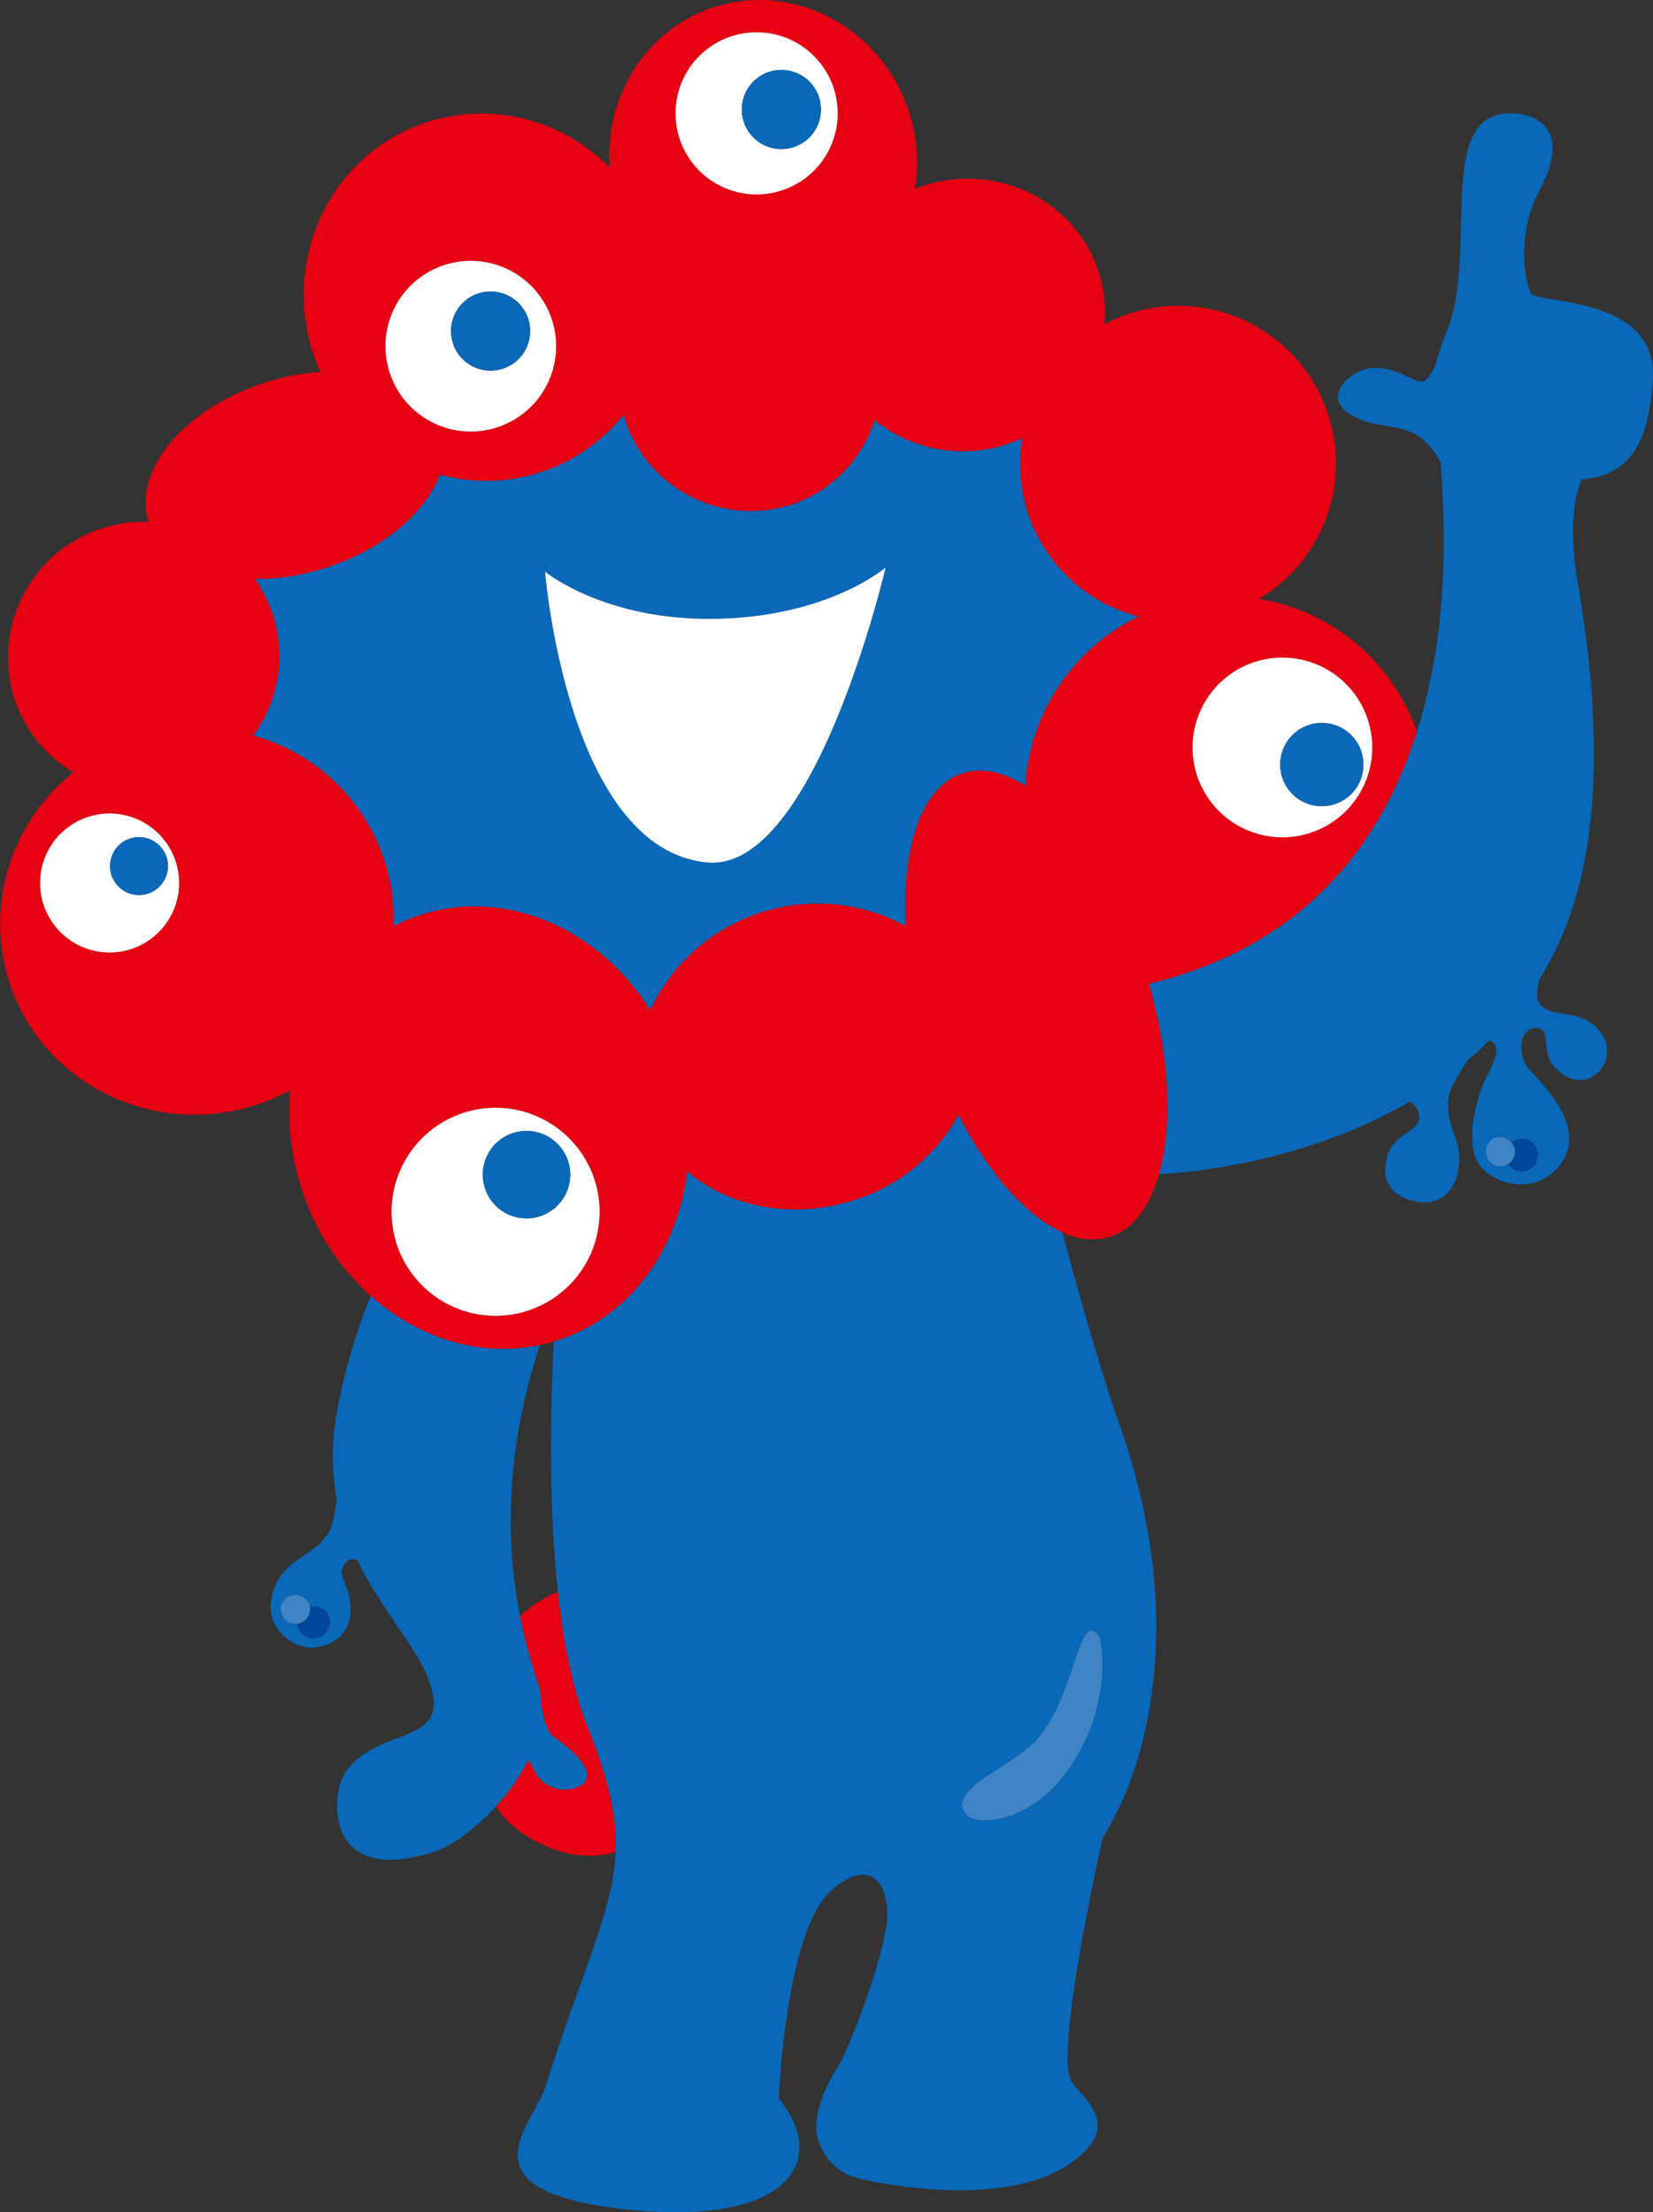 <svg xmlns="http://www.w3.org/2000/svg" width="319.618" height="427.71" viewBox="0 0 319.618 427.71"><rect x="0" y="0" width="319.618" height="427.71" fill="#333333" stroke="none"/><defs><clipPath id="clip-path"><path id="長方形_37835" data-name="長方形 37835" transform="translate(15.969 32.233)" fill="none" d="M0 0h319.618v427.71H0z"/></clipPath></defs><g id="グループ_99918" data-name="グループ 99918" transform="translate(-15.969 -32.233)" clip-path="url(#clip-path)"><path id="パス_680444" data-name="パス 680444" d="M283.627 160.984a38.953 38.953 0 00-30.519-25.715 30.474 30.474 0 00-29.894-53.092 25.428 25.428 0 00-1.075-9.965c-4.377-13.829-19.5-21.38-33.777-16.865-.607.192-1.191.43-1.774.658a31.835 31.835 0 00-1.1-14.636c-5.153-16.285-21.985-25.482-37.6-20.541-13.272 4.2-21.356 17.26-20.334 31.086a34.636 34.636 0 00-35.078-8.891c-18.297 5.791-28.321 25.672-22.388 44.411a36.544 36.544 0 001.512 3.955A45.167 45.167 0 0061.081 93.4c-15.678 4.961-25.838 17.027-22.7 26.954a.407.407 0 00.017.04 26.239 26.239 0 00-26.013 33.987 25.852 25.852 0 0011.469 14.439 37.311 37.311 0 00-12.493 40.3c6.214 19.633 27.524 30.4 47.6 24.045a39.13 39.13 0 006.819-2.894A47.878 47.878 0 0067.872 249a47.159 47.159 0 0013.469 21.044c9.159 8.161 21.127 11.952 32.72 9.49q1.332-.283 2.656-.676c.182-.055.365-.1.547-.157 14.125-4.466 23.471-17.472 25.27-32.713 8.086 6.829 20.21 9.348 32.04 5.607a34.969 34.969 0 0020.415-16.553c5.758 11.311 13.08 19.569 20.062 22.7a12.749 12.749 0 009.182.893c4.537-1.437 7.76-5.85 9.545-12.162 2.616-9.265 2.115-22.631-1.955-36.77l.017-.007c30.856-7.469 45.241-27.994 51.786-48.715m-9.445-2.222a17.37 17.37 0 11-21.8-11.324 17.378 17.378 0 0121.8 11.324M151.224 26.46a15.678 15.678 0 11-10.216 19.676 15.677 15.677 0 0110.216-19.676M95.709 70.684A16.5 16.5 0 1184.951 91.4a16.5 16.5 0 0110.758-20.716M34.9 203.016a13.438 13.438 0 118.764-16.867 13.435 13.435 0 01-8.764 16.867m76.65 69.921a20.109 20.109 0 1113.1-25.241 20.112 20.112 0 01-13.1 25.241m84.314-103.979c-8.023 2.538-11.954 14.347-11.026 29.576a35.718 35.718 0 00-49.451 16.229c-9.847-15.643-27.7-23.683-44.191-18.469a34.387 34.387 0 00-5.444 2.257 36.437 36.437 0 00-1.673-12.44 37.023 37.023 0 00-25.429-24.424 25.929 25.929 0 00.331-30.24 43.94 43.94 0 0013.474-2.1c11.167-3.534 19.506-10.674 22.261-18.077a33.965 33.965 0 0035.5-11.552c.048.159.076.319.126.478a25.637 25.637 0 0032.034 16.973 25.232 25.232 0 0016.386-16.424 27.286 27.286 0 0025.444 4.7 28.036 28.036 0 003.094-1.205 30.4 30.4 0 0022.473 34.443 39 39 0 00-21.873 32.723c-4.174-2.657-8.319-3.625-12.037-2.447" transform="translate(6.312 12.74)" fill="#e60012"/><path id="パス_680445" data-name="パス 680445" d="M85.443 231.929c-2.882-7.2-4.724-16.295-5.819-26.34a26.5 26.5 0 00-7.321 4.719 95.3 95.3 0 003.291 12.374 16.349 16.349 0 01.85 5.134c.322 1.9 1.007 4.838 2.27 5.743 6.547 4.686 8.41 8.266 4.617 9.854a6.512 6.512 0 01-8.223-3.216 14.82 14.82 0 00-1.275-2.032 39.294 39.294 0 01-6.184 8.931c2.3 3.415 5.882 6.464 11.636 8.432a19.922 19.922 0 0011.5.432c.3-6.781-1.247-13.813-5.34-24.03" transform="translate(44.216 134.375)" fill="#e60012"/><path id="パス_680446" data-name="パス 680446" d="M155.421 149.844a34.958 34.958 0 01-20.416 16.556c-11.828 3.742-23.953 1.222-32.039-5.607-1.8 15.241-11.145 28.247-25.27 32.715-.182.056-.365.1-.547.155-.777 16.121-.827 33.309.812 48.365 1.093 10.046 2.935 19.144 5.819 26.34 4.093 10.218 5.639 17.249 5.339 24.03-.5 11.3-6.117 21.914-13.608 45.421-2.4 7.532-17.465 20.467 17.171 23.779 29.13 2.786 38.064-9.146 27.982-21.6 0 0 1.273-31.86 9.9-39.958 6.821-6.4 11.087-2.733 11.087 4.294 0 6.972-7.441 26.458-9.922 30.178-1.73 2.593-3.712 7-3.835 10.859s3.079 8.624 7.451 9.865 28.635 6.144 41.455-2.536c11.02-7.468 2.581-12.6.413-16.123-3.307-5.374 6.085-46.987 6.085-46.987 9.875-15.678 15.709-44.654 3.349-79.558-3.358-9.483-7.41-23.585-11.159-37.482-6.983-3.135-14.3-11.393-20.063-22.7M182.72 250.8s3.021 11.9-5.573 24.926c-7.241 10.978-18.006 11.724-20.1 9.5-4.053-4.308 6.2-8.394 11.76-12.931 9.4-7.676 9.427-27.858 13.915-21.492" transform="translate(45.881 97.939)" fill="#0968b7"/><path id="パス_680447" data-name="パス 680447" d="M123.081 245.8c2.1 2.227 12.862 1.482 20.1-9.5 8.594-13.03 5.573-24.926 5.573-24.926-4.488-6.366-4.513 13.814-13.915 21.492-5.559 4.537-15.812 8.624-11.76 12.931" transform="translate(79.843 137.358)" fill="#3f85c6"/><path id="パス_680448" data-name="パス 680448" d="M210.409 106.967a30.407 30.407 0 01-22.473-34.441 28.788 28.788 0 01-3.094 1.205 27.29 27.29 0 01-25.442-4.7 25.235 25.235 0 01-16.387 16.422 25.633 25.633 0 01-32.032-16.971c-.05-.159-.078-.321-.126-.478a33.977 33.977 0 01-35.5 11.55C72.6 86.963 64.258 94.1 53.091 97.637a44.1 44.1 0 01-13.474 2.1 25.92 25.92 0 01-.332 30.236A37.026 37.026 0 0164.711 154.4a36.448 36.448 0 011.675 12.442 33.934 33.934 0 015.444-2.259c16.49-5.214 34.344 2.826 44.189 18.471a35.716 35.716 0 0149.453-16.23c-.928-15.231 3-27.038 11.026-29.576 3.717-1.176 7.861-.21 12.037 2.449a39.007 39.007 0 0121.874-32.73M127.1 154.522C100 152.1 95.68 98.3 95.68 98.3s11.617 9.6 33.328 9.118 32.523-9.918 32.523-9.918-13.667 58.88-34.433 57.026" transform="translate(25.677 44.451)" fill="#0968b7"/><path id="パス_680449" data-name="パス 680449" d="M149.916 118.99a17.371 17.371 0 1011.319-21.8 17.37 17.37 0 00-11.319 21.8m21.757-9.606a8.048 8.048 0 11-5.249 10.1 8.039 8.039 0 015.249-10.1" transform="translate(97.454 62.992)" fill="#fff"/><path id="パス_680450" data-name="パス 680450" d="M169.828 119.739a8.048 8.048 0 10-10.1-5.245 8.048 8.048 0 0010.1 5.245" transform="translate(104.152 67.984)" fill="#0968b7"/><path id="パス_680451" data-name="パス 680451" d="M94.727 163.05a20.109 20.109 0 10-13.1 25.239 20.1 20.1 0 0013.1-25.239m-21.249 1.44a8.452 8.452 0 1110.61 5.51 8.453 8.453 0 01-10.61-5.51" transform="translate(36.237 97.389)" fill="#fff"/><path id="パス_680452" data-name="パス 680452" d="M82.622 157.617a8.452 8.452 0 10-5.507 10.61 8.451 8.451 0 005.507-10.61" transform="translate(43.21 99.16)" fill="#0968b7"/><path id="パス_680453" data-name="パス 680453" d="M76.206 82.225A16.5 16.5 0 1055.5 71.469a16.5 16.5 0 0020.71 10.757m-3.452-25.949a7.647 7.647 0 11-4.987 9.6 7.642 7.642 0 014.987-9.6" transform="translate(35.768 32.669)" fill="#fff"/><path id="パス_680454" data-name="パス 680454" d="M72.355 68.513a7.647 7.647 0 10-9.6-4.981 7.642 7.642 0 009.6 4.981" transform="translate(40.784 35.016)" fill="#0968b7"/><path id="パス_680455" data-name="パス 680455" d="M109.057 53.89A15.677 15.677 0 1089.38 43.673a15.676 15.676 0 0019.677 10.217m-2.251-22.982a7.647 7.647 0 11-4.984 9.6 7.649 7.649 0 014.984-9.6" transform="translate(57.94 15.204)" fill="#fff"/><path id="パス_680456" data-name="パス 680456" d="M106.355 42.609a7.647 7.647 0 10-9.6-4.987 7.648 7.648 0 009.6 4.987" transform="translate(63.006 18.085)" fill="#0968b7"/><path id="パス_680457" data-name="パス 680457" d="M23.73 115.229a13.438 13.438 0 1016.87 8.76 13.438 13.438 0 00-16.872-8.759m11.43 14.876a5.594 5.594 0 113.646-7.028 5.6 5.6 0 01-3.646 7.028" transform="translate(9.373 74.903)" fill="#fff"/><path id="パス_680458" data-name="パス 680458" d="M26.438 117.629a5.594 5.594 0 107.018 3.64 5.6 5.6 0 00-7.018-3.64" transform="translate(14.724 76.712)" fill="#0968b7"/><path id="パス_680459" data-name="パス 680459" d="M73.389 86.644s4.319 53.8 31.419 56.223c20.766 1.855 34.433-57.026 34.433-57.026s-10.82 9.429-32.523 9.922-33.328-9.118-33.328-9.118" transform="translate(47.968 56.106)" fill="#fff"/><path id="パス_680460" data-name="パス 680460" d="M217.845 67.515c-1.1-2.206-2.894-11.3 1.654-19.843 7.722-14.515-4.547-14.884-4.547-14.884-16.075-1.4-7.167 26.321-13.229 41.755a63.417 63.417 0 00-2.474 7.339c-.4.577-.8 1.172-1.156 1.763-1.754 2.894-4.777-1.935-10.839-1.66-4.194.19-9.7 5.4-4.764 8.688 6.821 4.547 12.718-.05 17.937 9.619.291 6.072 2.611 29.173-4.612 52.037-6.547 20.721-20.931 41.246-51.788 48.715l-.017.007c4.07 14.138 4.571 27.5 1.955 36.77 3.575-.149 27.227-1.587 48.436-14.011a3.494 3.494 0 011.789 2.226c.779 3.947-4.974 3.3-6.259 8.915s2.687 7.752 6.211 8.261c6.175.891 8.681-5.374 7.648-10.542-.491-2.451-3.062-6.866-1.447-11.162a44.455 44.455 0 013.243-5.636 69.86 69.86 0 003.992-3.666c.064-.064.131-.134.2-.2 2.788.931.721 4.547-.4 6.815-1.941 3.9-3.9 10.848-2.274 15.709 1.654 4.961 11.749 8.4 16.743 1.034 4.341-6.408-2.48-14.056-5.994-17.57-2.74-2.74-2.389-8.055.6-8.384 3.59-.4 1.325 4.432 3.734 7.254 5.994 7.028 13.436-.827 9.1-6.519-3.874-5.093-10.244-2.141-12.012-5.973-.38-.828-.21-2.421.2-4.2 8.271-13.078 14.6-34.815 7.471-76.433-2.543-14.833.827-20.257.827-20.257 11.162-.827 12.906-10.224 13.632-18.8 1.43-16.969-22.453-14.957-23.554-17.163M219.2 233.6a3.179 3.179 0 01-5.652 2.466 1.806 1.806 0 01-.122-.212 2.907 2.907 0 01-2.181.432 2.95 2.95 0 01-1.695-4.278c1.541-2.6 4.208-.675 4.208-.675a3.975 3.975 0 01.394.448 3.077 3.077 0 01.956-.584c3.168-1.134 4.093 2.4 4.093 2.4" transform="translate(94.126 21.397)" fill="#0968b7"/><path id="パス_680461" data-name="パス 680461" d="M95.934 256.16c-1.263-.9-1.948-3.848-2.27-5.743a16.35 16.35 0 00-.85-5.135 95.3 95.3 0 01-3.291-12.374c-4.063-20.764-.511-39.338 3.853-52.408-11.593 2.464-23.561-1.329-32.72-9.49a113.742 113.742 0 00-6.361 21.508 46.535 46.535 0 00-.236 17.659 30.031 30.031 0 01-.713 4.4c-1.576 7.124-10.811 6.244-11.98 15.6-.688 5.511 4.617 8.888 7.717 8.819 4.182-.093 8.061-2.755 7.648-8.129-.331-4.334-2.389-5.554-1.447-7.441.909-1.816 2-1.718 2.806-1.262 5.379 11.049 13.531 18.7 14.651 26.3 1.321 8.954-10.292 6.249-16.63 14.1-3.342 4.142-4.9 22.921 16.83 15.895 3.286-1.062 7.891-4.329 11.927-8.766a39.3 39.3 0 006.186-8.931 14.866 14.866 0 011.273 2.032 6.512 6.512 0 008.223 3.216c3.793-1.587 1.93-5.167-4.617-9.854m-48.375-19.677a4.45 4.45 0 01-1.129-2.072 3.136 3.136 0 01-2.145-.661s-2.35-2.3-.041-4.263a2.95 2.95 0 014.5.954 2.513 2.513 0 01.16.622 3.289 3.289 0 013.6 1.741 3.18 3.18 0 01-4.948 3.679" transform="translate(26.997 111.774)" fill="#0968b7"/><path id="パス_680462" data-name="パス 680462" d="M46.876 207.348A2.955 2.955 0 0144.4 210.7a4.461 4.461 0 001.131 2.072 3.18 3.18 0 004.948-3.678 3.291 3.291 0 00-3.6-1.743" transform="translate(29.022 135.485)" fill="#00469c"/><path id="パス_680463" data-name="パス 680463" d="M48.141 208.211a2.667 2.667 0 00-.16-.622 2.952 2.952 0 00-4.5-.956c-2.31 1.966.041 4.265.041 4.265a3.135 3.135 0 002.143.661 2.955 2.955 0 002.474-3.349" transform="translate(27.757 134.622)" fill="#3f85c6"/><path id="パス_680464" data-name="パス 680464" d="M186.716 153.429a2.708 2.708 0 01-.728 4.073 1.814 1.814 0 00.124.212 3.179 3.179 0 005.652-2.466s-.924-3.537-4.093-2.4a3.081 3.081 0 00-.956.585" transform="translate(121.563 99.754)" fill="#00469c"/><path id="パス_680465" data-name="パス 680465" d="M188.4 153.558a3.857 3.857 0 00-.394-.448s-2.669-1.931-4.208.675a2.95 2.95 0 001.695 4.278 2.909 2.909 0 002.179-.432 2.708 2.708 0 00.728-4.073" transform="translate(119.876 99.624)" fill="#3f85c6"/></g></svg>